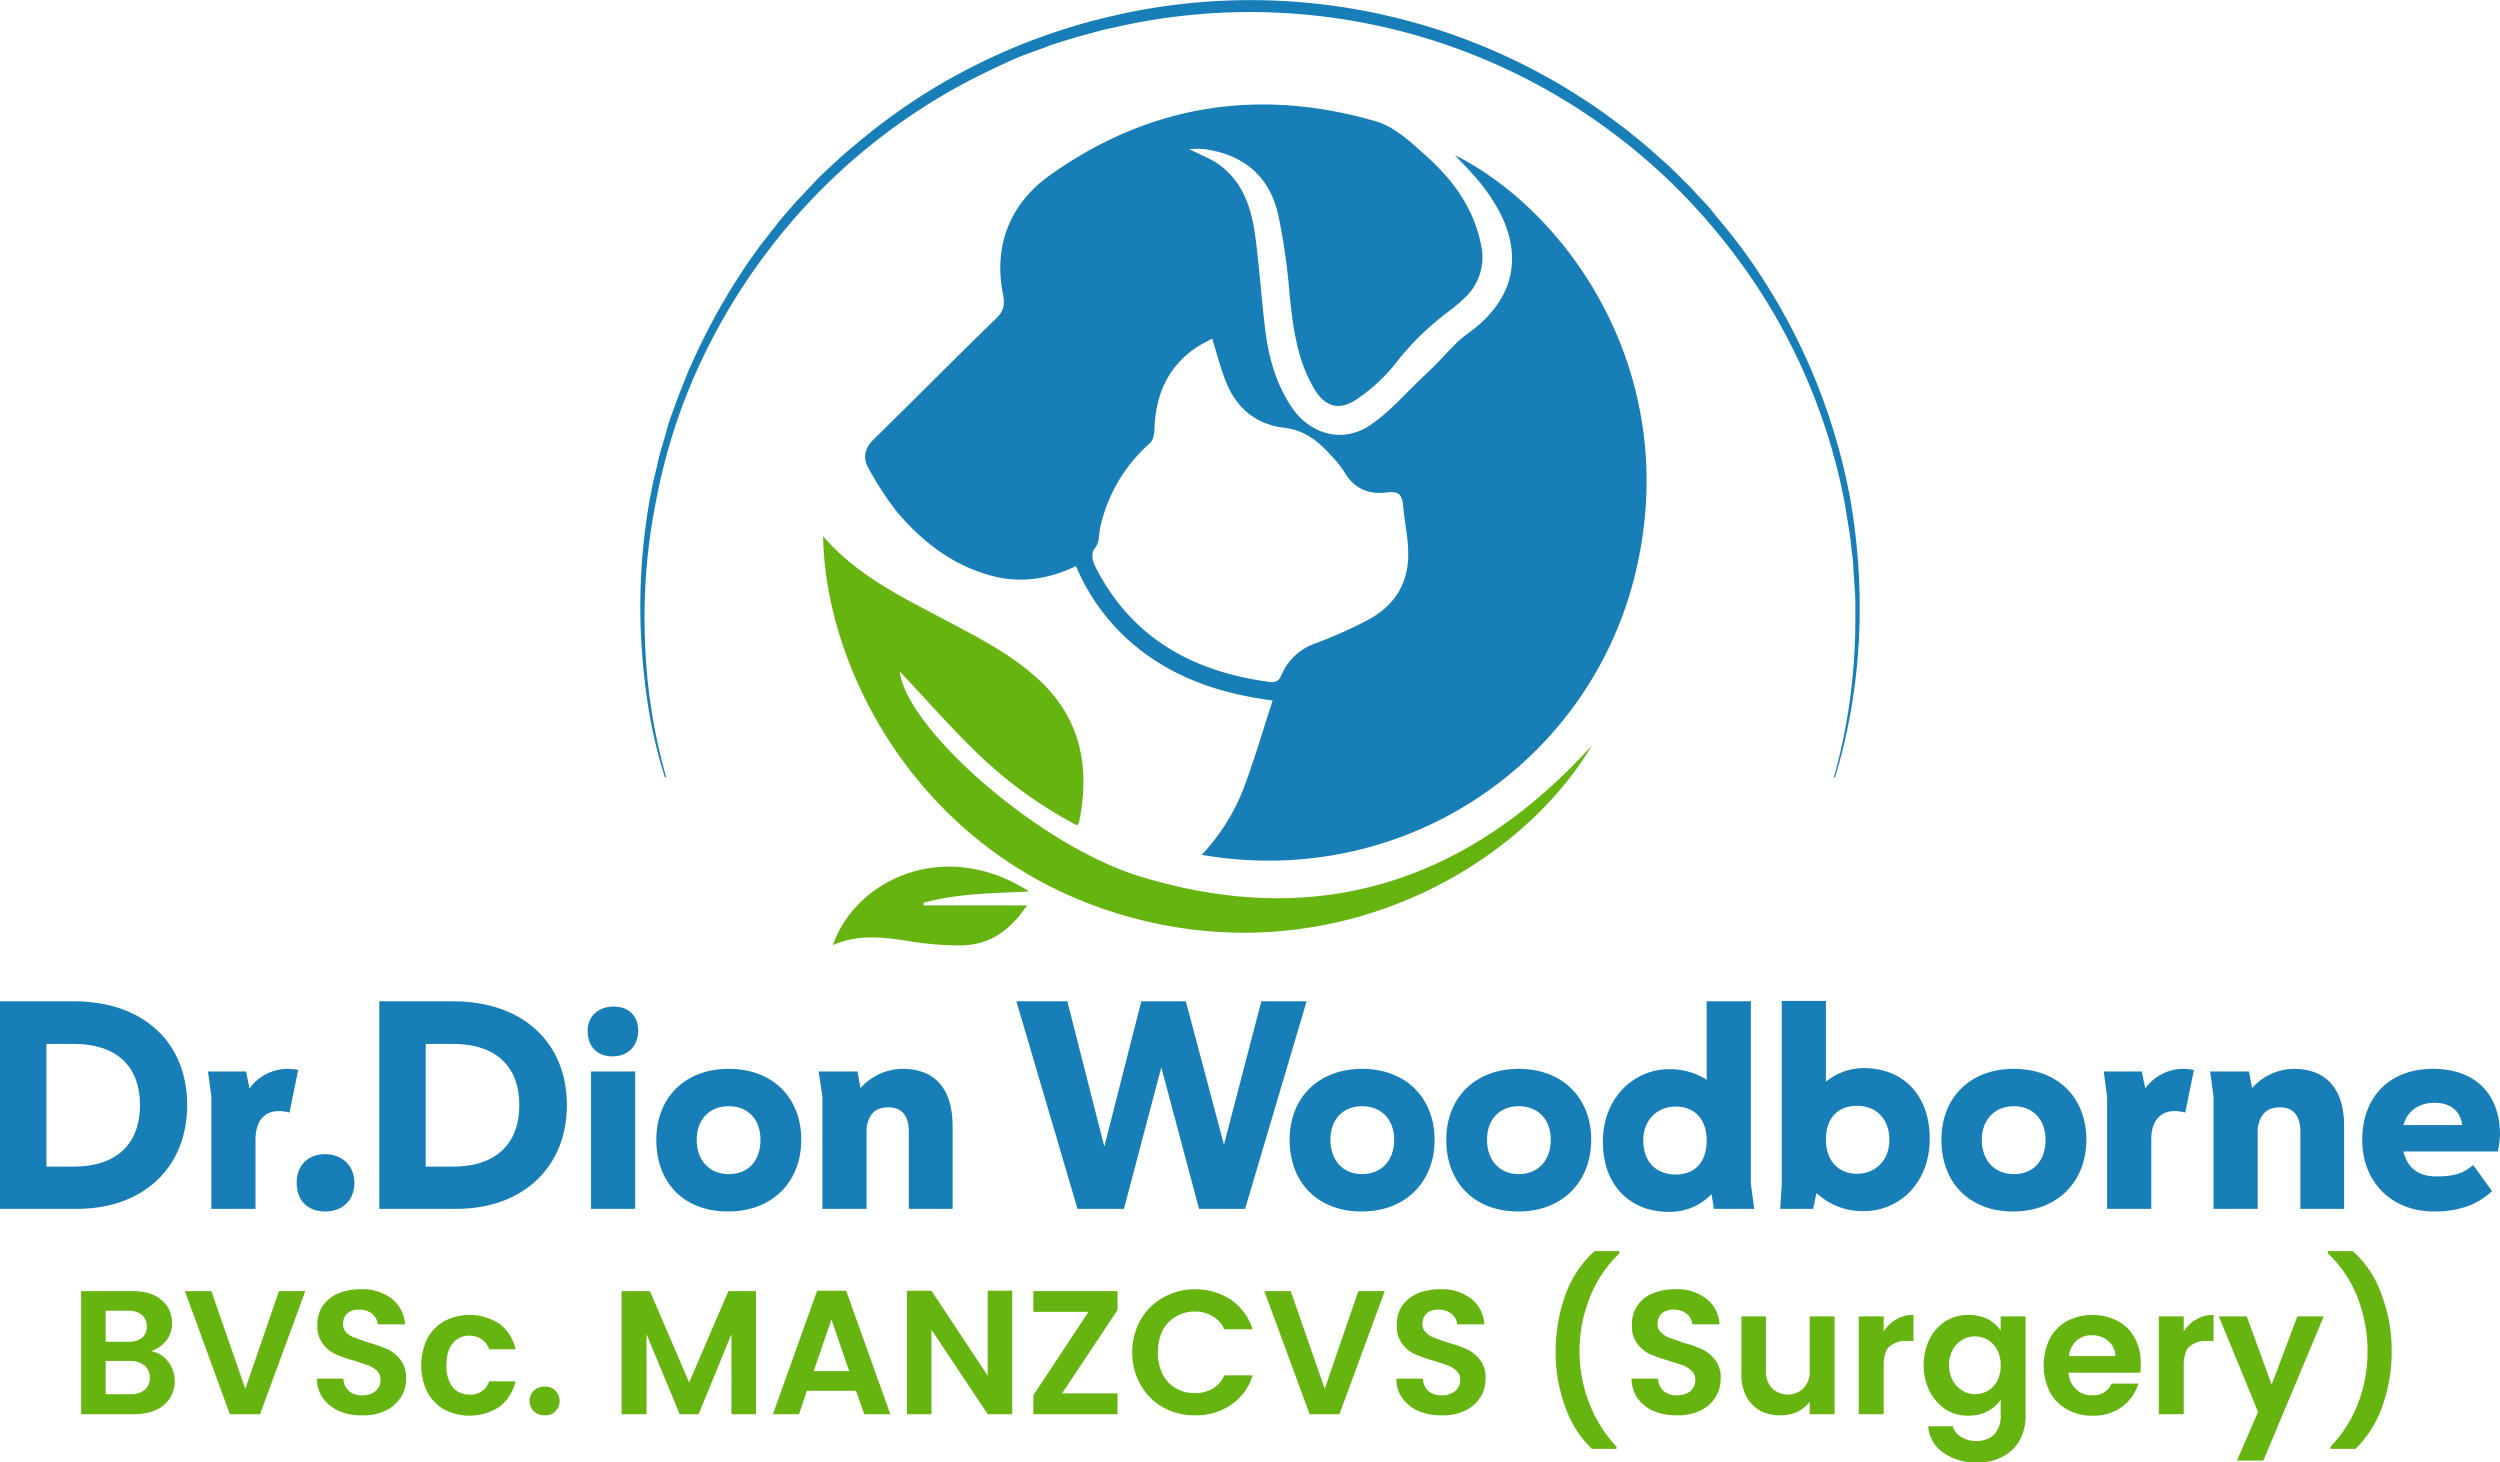 <svg id="Layer_1" data-name="Layer 1" xmlns="http://www.w3.org/2000/svg" width="662.4" height="387.5" viewBox="0 0 662.4 387.5"><defs><style>.cls-1{fill:#66b410;}.cls-2{fill:#187eb7;}</style></defs><title>dion_woodbine-v1-04</title><path class="cls-1" d="M44.5,360.7a8.6,8.6,0,0,1,.5,9.8,8.8,8.8,0,0,1-3.7,3.1,14.3,14.3,0,0,1-5.8,1.1h-14V342.1H34.9a14.7,14.7,0,0,1,5.8,1,9.1,9.1,0,0,1,3.6,3,8.4,8.4,0,0,1,1.3,4.4,7.7,7.7,0,0,1-1.6,4.8,8.9,8.9,0,0,1-4,2.7A7.1,7.1,0,0,1,44.5,360.7ZM28,355.5h6a5.3,5.3,0,0,0,3.6-1,3.8,3.8,0,0,0,1.3-3,4.1,4.1,0,0,0-1.3-3.1,5.3,5.3,0,0,0-3.6-1.1H28Zm10.3,12.8a4,4,0,0,0,1.4-3.2,4.2,4.2,0,0,0-1.4-3.3,5.8,5.8,0,0,0-3.8-1.2H28v8.8h6.6A5.8,5.8,0,0,0,38.3,368.3Z"/><path class="cls-1" d="M80.9,342.1l-12,32.6h-8L49,342.1h7L65,368l8.9-25.9Z"/><path class="cls-1" d="M89.9,373.9a10.4,10.4,0,0,1-4.3-3.4,8.5,8.5,0,0,1-1.6-5.2h7a4.4,4.4,0,0,0,1.4,3.2,5,5,0,0,0,3.5,1.2,5.3,5.3,0,0,0,3.6-1.1,3.6,3.6,0,0,0,1.3-2.9,3.2,3.2,0,0,0-.8-2.4,7.6,7.6,0,0,0-2.3-1.5l-3.6-1.2a33.9,33.9,0,0,1-5.2-1.8,8.3,8.3,0,0,1-3.4-2.8,7.5,7.5,0,0,1-1.4-4.9,8.9,8.9,0,0,1,1.4-5.1,9.7,9.7,0,0,1,4.1-3.3,15.7,15.7,0,0,1,6-1.1,12.7,12.7,0,0,1,8.2,2.5,9.3,9.3,0,0,1,3.5,6.8h-7.2a4.1,4.1,0,0,0-1.5-2.8,5.4,5.4,0,0,0-3.5-1.1,4.5,4.5,0,0,0-3.1,1,3.8,3.8,0,0,0-1.1,2.9,3,3,0,0,0,.8,2.1,5.5,5.5,0,0,0,2.2,1.4l3.6,1.3a38.2,38.2,0,0,1,5.2,1.8,9.7,9.7,0,0,1,3.5,2.9,7.9,7.9,0,0,1,1.4,4.9,9.1,9.1,0,0,1-1.3,4.8,10,10,0,0,1-4,3.6,13.2,13.2,0,0,1-6.2,1.3A15.2,15.2,0,0,1,89.9,373.9Z"/><path class="cls-1" d="M113.2,354.7a11.6,11.6,0,0,1,4.6-4.7,14.5,14.5,0,0,1,14.6.8,11.4,11.4,0,0,1,4.2,6.7h-7a5.1,5.1,0,0,0-1.9-2.6,5.9,5.9,0,0,0-3.3-1,5.4,5.4,0,0,0-4.5,2.1c-1.1,1.3-1.6,3.3-1.6,5.8a9,9,0,0,0,1.6,5.7,5.6,5.6,0,0,0,4.5,2,5,5,0,0,0,5.2-3.5h7a12.1,12.1,0,0,1-4.2,6.7,14.5,14.5,0,0,1-14.6.8,11.6,11.6,0,0,1-4.6-4.7,16.3,16.3,0,0,1,0-14.1Z"/><path class="cls-1" d="M141.4,373.9a3.9,3.9,0,0,1,0-5.4,4,4,0,0,1,3-1.1,3.6,3.6,0,0,1,2.8,1.1,3.9,3.9,0,0,1,0,5.4,3.6,3.6,0,0,1-2.8,1.1A4,4,0,0,1,141.4,373.9Z"/><path class="cls-1" d="M200.3,342.1v32.6h-6.5V353.5l-8.7,21.2h-5l-8.8-21.2v21.2h-6.6V342.1h7.5l10.4,24.2L193,342.1Z"/><path class="cls-1" d="M226.8,368.5h-13l-2.1,6.2h-6.9L216.5,342h7.7l11.7,32.7H229Zm-1.8-5.2-4.7-13.7-4.7,13.7Z"/><path class="cls-1" d="M268.2,374.7h-6.5l-14.9-22.4v22.4h-6.5V342h6.5l14.9,22.5V342h6.5Z"/><path class="cls-1" d="M281.4,369.2h14.7v5.5H273.8v-5l14.6-22.1H273.8v-5.5h22.3v5Z"/><path class="cls-1" d="M302.2,349.7a15.5,15.5,0,0,1,6-5.9,17,17,0,0,1,8.4-2.2,17.4,17.4,0,0,1,9.6,2.8,15.1,15.1,0,0,1,5.7,7.8h-7.5a7.8,7.8,0,0,0-3.2-3.5,8.9,8.9,0,0,0-4.7-1.2,9.4,9.4,0,0,0-5,1.4,8.9,8.9,0,0,0-3.5,3.7,13.2,13.2,0,0,0-1.2,5.7A12.6,12.6,0,0,0,308,364a8.6,8.6,0,0,0,3.5,3.8,9.3,9.3,0,0,0,5,1.3,8.8,8.8,0,0,0,4.7-1.1,7.5,7.5,0,0,0,3.2-3.6h7.5a14.3,14.3,0,0,1-5.7,7.8,16.2,16.2,0,0,1-9.6,2.8,16.9,16.9,0,0,1-8.4-2.1,15.7,15.7,0,0,1-6-6,17.2,17.2,0,0,1-2.2-8.6A17.7,17.7,0,0,1,302.2,349.7Z"/><path class="cls-1" d="M366.9,342.1l-12,32.6H347l-12-32.6h7l9,25.9,8.9-25.9Z"/><path class="cls-1" d="M375.9,373.9a10.4,10.4,0,0,1-4.3-3.4,8.5,8.5,0,0,1-1.6-5.2h7a4.8,4.8,0,0,0,1.4,3.2,5,5,0,0,0,3.5,1.2,5.3,5.3,0,0,0,3.6-1.1,3.7,3.7,0,0,0,1.4-2.9,3.2,3.2,0,0,0-.9-2.4,7.6,7.6,0,0,0-2.3-1.5l-3.6-1.2a38.2,38.2,0,0,1-5.2-1.8,8.3,8.3,0,0,1-3.4-2.8,7.5,7.5,0,0,1-1.4-4.9,8.9,8.9,0,0,1,1.4-5.1,9.7,9.7,0,0,1,4.1-3.3,15.7,15.7,0,0,1,6-1.1,12.7,12.7,0,0,1,8.2,2.5,9.3,9.3,0,0,1,3.5,6.8h-7.2a4.1,4.1,0,0,0-1.5-2.8,5.4,5.4,0,0,0-3.5-1.1,4.5,4.5,0,0,0-3.1,1,3.8,3.8,0,0,0-1.1,2.9,2.7,2.7,0,0,0,.9,2.1,5.2,5.2,0,0,0,2.1,1.4l3.6,1.3a33.9,33.9,0,0,1,5.2,1.8,9.7,9.7,0,0,1,3.5,2.9,7.3,7.3,0,0,1,1.4,4.9,9.1,9.1,0,0,1-1.3,4.8,9.4,9.4,0,0,1-4,3.6,13.2,13.2,0,0,1-6.2,1.3A15.6,15.6,0,0,1,375.9,373.9Z"/><path class="cls-1" d="M414.7,372.7a41.1,41.1,0,0,1-2.5-14.6,43.9,43.9,0,0,1,2.6-15.1,28.5,28.5,0,0,1,7.7-11.5h6.6v.6a31.9,31.9,0,0,0-7.9,11.8,38.5,38.5,0,0,0-2.7,14.2,37.9,37.9,0,0,0,2.6,13.7,35,35,0,0,0,7.2,11.5v.6h-6.5A28.4,28.4,0,0,1,414.7,372.7Z"/><path class="cls-1" d="M438.2,373.9a10.4,10.4,0,0,1-4.3-3.4,9.1,9.1,0,0,1-1.6-5.2h7a4.8,4.8,0,0,0,1.4,3.2,5.2,5.2,0,0,0,3.6,1.2,5.7,5.7,0,0,0,3.6-1.1,3.9,3.9,0,0,0,1.3-2.9,3.2,3.2,0,0,0-.9-2.4,8.6,8.6,0,0,0-2.2-1.5l-3.7-1.2a38.2,38.2,0,0,1-5.2-1.8,9,9,0,0,1-3.4-2.8,7.5,7.5,0,0,1-1.4-4.9,8.6,8.6,0,0,1,5.5-8.4,15.7,15.7,0,0,1,6-1.1,12.7,12.7,0,0,1,8.2,2.5,9,9,0,0,1,3.5,6.8h-7.2a4.1,4.1,0,0,0-1.5-2.8,5.2,5.2,0,0,0-3.5-1.1,4.5,4.5,0,0,0-3.1,1,3.8,3.8,0,0,0-1.1,2.9,2.7,2.7,0,0,0,.9,2.1,5.2,5.2,0,0,0,2.1,1.4l3.6,1.3a33.9,33.9,0,0,1,5.2,1.8,9.7,9.7,0,0,1,3.5,2.9,7.3,7.3,0,0,1,1.4,4.9,9.1,9.1,0,0,1-1.3,4.8,9.4,9.4,0,0,1-4,3.6,13.2,13.2,0,0,1-6.2,1.3A15.6,15.6,0,0,1,438.2,373.9Z"/><path class="cls-1" d="M486.1,348.8v25.9h-6.6v-3.3a9.6,9.6,0,0,1-3.3,2.7,10.8,10.8,0,0,1-4.4.9,11.3,11.3,0,0,1-5.4-1.2,9.7,9.7,0,0,1-3.7-3.8,12.6,12.6,0,0,1-1.3-6V348.8h6.5v14.3a6.4,6.4,0,0,0,1.6,4.7,6,6,0,0,0,8.4,0,6.4,6.4,0,0,0,1.6-4.7V348.8Z"/><path class="cls-1" d="M502.4,349.6a8.8,8.8,0,0,1,4.6-1.2v6.9h-1.7a6.6,6.6,0,0,0-4.7,1.5c-1,.9-1.5,2.6-1.5,5v12.9h-6.6V348.8h6.6v4A9.2,9.2,0,0,1,502.4,349.6Z"/><path class="cls-1" d="M526.7,349.5a10,10,0,0,1,3.4,3v-3.7h6.6v26.1a13.4,13.4,0,0,1-1.4,6.4,10.6,10.6,0,0,1-4.4,4.5,13.7,13.7,0,0,1-7,1.7,14.8,14.8,0,0,1-9-2.6,9.2,9.2,0,0,1-4-7h6.5a4.7,4.7,0,0,0,2.2,2.8,7.6,7.6,0,0,0,4.1,1.1,6.8,6.8,0,0,0,4.7-1.7,7.4,7.4,0,0,0,1.7-5.2v-4a10,10,0,0,1-3.4,3,10.7,10.7,0,0,1-5.1,1.2,11.2,11.2,0,0,1-6-1.6,13.3,13.3,0,0,1-4.3-4.8,15.7,15.7,0,0,1-1.6-7,15.4,15.4,0,0,1,1.6-7,12.2,12.2,0,0,1,4.3-4.7,11.2,11.2,0,0,1,6-1.6A11.9,11.9,0,0,1,526.7,349.5Zm2.5,8.2a7.2,7.2,0,0,0-2.5-2.7,6.9,6.9,0,0,0-3.4-.9,6.4,6.4,0,0,0-3.4.9,6.9,6.9,0,0,0-2.5,2.6,8.9,8.9,0,0,0-1,4.1,9.2,9.2,0,0,0,1,4.1,6.9,6.9,0,0,0,2.5,2.6,6.1,6.1,0,0,0,3.4,1,6.6,6.6,0,0,0,5.9-3.5,9.1,9.1,0,0,0,.9-4.1A8.6,8.6,0,0,0,529.2,357.7Z"/><path class="cls-1" d="M567.1,363.7h-19a6.3,6.3,0,0,0,2,4.4,5.7,5.7,0,0,0,4.2,1.6,5.2,5.2,0,0,0,5.2-3.1h7.1a12,12,0,0,1-4.3,6.1,12.5,12.5,0,0,1-7.8,2.4,13.3,13.3,0,0,1-6.7-1.6,11.8,11.8,0,0,1-4.7-4.7,16.3,16.3,0,0,1,0-14.1,11.6,11.6,0,0,1,4.6-4.7,14.8,14.8,0,0,1,13.4,0,10.8,10.8,0,0,1,4.5,4.5,13.3,13.3,0,0,1,1.6,6.7A19.3,19.3,0,0,1,567.1,363.7Zm-6.6-4.4a5.3,5.3,0,0,0-1.9-4,6.4,6.4,0,0,0-4.3-1.5,5.9,5.9,0,0,0-4.1,1.4,6.4,6.4,0,0,0-2,4.1Z"/><path class="cls-1" d="M581.9,349.6a8.8,8.8,0,0,1,4.6-1.2v6.9h-1.7a6.6,6.6,0,0,0-4.7,1.5c-1,.9-1.5,2.6-1.5,5v12.9H572V348.8h6.6v4A9.2,9.2,0,0,1,581.9,349.6Z"/><path class="cls-1" d="M615.7,348.8l-16,38.2h-7l5.6-12.9-10.4-25.3h7.4l6.6,18.1,6.8-18.1Z"/><path class="cls-1" d="M617.5,383.9v-.6a33.7,33.7,0,0,0,7.3-11.5,37.8,37.8,0,0,0,2.5-13.7,38.4,38.4,0,0,0-2.6-14.2,31.9,31.9,0,0,0-7.9-11.8v-.6h6.6A27.3,27.3,0,0,1,631,343a41.7,41.7,0,0,1,2.7,15.1,43.4,43.4,0,0,1-2.5,14.6,29.5,29.5,0,0,1-7.1,11.2Z"/><path class="cls-2" d="M49.6,292.8c0,16.4-11.5,27.5-29.2,27.5H0v-55H19.5C38.1,265.3,49.6,276.3,49.6,292.8ZM19.5,309.1c12,0,17.6-6.6,17.6-16.3s-5.6-16.2-17.6-16.2H12.3v32.5Z"/><path class="cls-2" d="M79,283.5l-2.3,11.3a10.1,10.1,0,0,0-2.9-.4c-3.4,0-6.1,2.3-6.1,7.5v18.4H56V290.5l-.9-6.6H65.2l.9,4.5a12.5,12.5,0,0,1,10-5.2A13.6,13.6,0,0,1,79,283.5Z"/><path class="cls-2" d="M78.6,313.4c0-4.6,3-7.6,7.5-7.6s7.8,3,7.8,7.6-3.1,7.6-7.8,7.6S78.6,317.9,78.6,313.4Z"/><path class="cls-2" d="M150.2,292.8c0,16.4-11.6,27.5-29.3,27.5H100.5v-55H120C138.6,265.3,150.2,276.3,150.2,292.8ZM120,309.1c12,0,17.6-6.6,17.6-16.3S132,276.6,120,276.6h-7.2v32.5Z"/><path class="cls-2" d="M155.7,273.1c0-3.9,2.9-6.4,6.9-6.4s6.5,2.5,6.5,6.4-2.6,6.8-6.8,6.8S155.7,277.2,155.7,273.1Zm.9,47.2V283.9h11.7v36.4Z"/><path class="cls-2" d="M173.9,302c0-11.2,7.6-18.8,19.2-18.8s19.2,7.6,19.2,18.8-7.7,19-19.4,19S173.9,313.4,173.9,302Zm27.6,0c0-5.4-3.3-8.9-8.4-8.9s-8.5,3.5-8.5,8.9,3.3,9.1,8.5,9.1S201.5,307.5,201.5,302Z"/><path class="cls-2" d="M252.4,298.4v21.9H240.8V299.8c0-4.2-1.9-6.4-5.4-6.4s-5.4,1.9-5.8,5.7v21.2H217.9V290.5l-1-6.6h10.3l.8,4.4a15.1,15.1,0,0,1,11.1-5.1C247.4,283.2,252.4,288.1,252.4,298.4Z"/><path class="cls-2" d="M334.2,265.3h12l-16.3,55H317.7l-10-37.5-9.9,37.5H285.5l-16.2-55h13.5l9.8,38.5,9.8-38.5h11.8l10.1,38Z"/><path class="cls-2" d="M341.7,302c0-11.2,7.7-18.8,19.2-18.8s19.2,7.6,19.2,18.8-7.7,19-19.3,19S341.7,313.4,341.7,302Zm27.7,0c0-5.4-3.4-8.9-8.5-8.9s-8.4,3.5-8.4,8.9,3.3,9.1,8.4,9.1S369.4,307.5,369.4,302Z"/><path class="cls-2" d="M383.2,302c0-11.2,7.7-18.8,19.2-18.8s19.2,7.6,19.2,18.8-7.7,19-19.3,19S383.2,313.4,383.2,302Zm27.7,0c0-5.4-3.4-8.9-8.5-8.9s-8.4,3.5-8.4,8.9,3.3,9.1,8.4,9.1S410.9,307.5,410.9,302Z"/><path class="cls-2" d="M464.8,320.3H454.1l-.6-3.9a15.4,15.4,0,0,1-11.3,4.7c-10.2,0-17.5-6.9-17.5-18.6s8.3-19.2,17.5-19.2a17.9,17.9,0,0,1,10,2.8V265.3h11.7v48.3Zm-12.6-18.1c0-5.9-3.4-9-8.2-9s-8.6,3.4-8.6,9,3.4,9,8.6,9S452.2,307.8,452.2,302.2Z"/><path class="cls-2" d="M511.3,301.7c0,12-8.3,19.2-17.5,19.2a17.7,17.7,0,0,1-12.5-4.8l-.9,4.2h-8.7l.4-6.7V265.2h11.7v21.4a15.9,15.9,0,0,1,10-3.6C504.1,283,511.3,290,511.3,301.7Zm-10.7.3c0-5.5-3.4-9-8.6-9s-8.2,3.4-8.2,9,3.4,9,8.2,9S500.6,307.6,500.6,302Z"/><path class="cls-2" d="M514.4,302c0-11.2,7.6-18.8,19.2-18.8s19.2,7.6,19.2,18.8-7.8,19-19.4,19S514.4,313.4,514.4,302Zm27.6,0c0-5.4-3.4-8.9-8.4-8.9s-8.5,3.5-8.5,8.9,3.3,9.1,8.5,9.1S542,307.5,542,302Z"/><path class="cls-2" d="M581.3,283.5,579,294.8a10.1,10.1,0,0,0-2.9-.4c-3.4,0-6.1,2.3-6.1,7.5v18.4H558.3V290.5l-.9-6.6h10.1l.9,4.5a12.5,12.5,0,0,1,10-5.2A13.6,13.6,0,0,1,581.3,283.5Z"/><path class="cls-2" d="M621.1,298.4v21.9H609.5V299.8c0-4.2-1.9-6.4-5.4-6.4s-5.4,1.9-5.9,5.7v21.2H586.5V290.5l-.9-6.6h10.3l.8,4.4a15.1,15.1,0,0,1,11-5.1C616,283.2,621.1,288.1,621.1,298.4Z"/><path class="cls-2" d="M661.8,305.1h-25c1,4,3.6,6.6,8.7,6.6s7.2-.9,9.8-3l5,6.9c-4.1,3.8-9.1,5.4-15.4,5.4-11,0-19-7.6-19-19s7.3-18.8,18.7-18.8,17.8,6.8,17.8,17.5A25.6,25.6,0,0,1,661.8,305.1Zm-25-7h15.6c-.5-3.7-3.1-5.9-7.3-5.9S637.9,294.3,636.8,298.1Z"/><path class="cls-2" d="M318.4,226.5A54,54,0,0,0,330.2,207c2.5-6.9,4.6-14,7-21.4-11.5-1.5-22-4.6-31.3-10.7A55.1,55.1,0,0,1,285.1,150c-7.8,3.7-15.6,4.7-23.6,2.2-9.7-2.9-17.3-8.9-23.7-16.4a82.8,82.8,0,0,1-7.6-11.6c-1.6-2.6-1.2-5.3,1.1-7.6,10.8-10.6,21.5-21.4,32.4-32,2.1-1.9,2.6-3.6,2.1-6.4-2.7-13.1,1.9-24.3,12.3-31.7,26.3-18.8,55.6-23.4,86.6-14.3,5,1.5,9.4,5.7,13.5,9.4,6.9,6.2,12.3,13.7,14.2,23.2a14.7,14.7,0,0,1-4.5,14.3,48.2,48.2,0,0,1-4.3,3.6A71.4,71.4,0,0,0,370,96a45.6,45.6,0,0,1-10.1,9.5c-5,3.6-9,2.4-12-3-4.3-7.6-5.3-15.9-6.2-24.3a166.4,166.4,0,0,0-3-21.2c-2.3-10.3-9.2-16.1-19.7-17.5a25.1,25.1,0,0,0-3.9,0c2.9,1.5,5.4,2.4,7.6,3.9,6.6,4.6,8.9,11.7,9.9,19.2s1.6,15.8,2.5,23.7,2.8,15.2,7.3,21.8,13.1,9.7,20.7,4.5c5.1-3.4,9.3-8.4,13.9-12.7s6.2-6.4,9.4-9.5c1.4-1.3,3.1-2.4,4.7-3.7,9.8-8.1,12.2-18.5,6.5-30a49.3,49.3,0,0,0-5.7-8.6c-2.2-2.7-4.7-5.1-6.4-7,30.8,15.5,61.4,59.7,47.2,113.2C419.6,203.3,371,235.6,318.4,226.5Zm2.8-136.8-3,1.6c-8.3,5-11.9,12.6-12.3,22,0,1.5-.3,3.4-1.3,4.2a41.5,41.5,0,0,0-13,21.9c-.5,1.9-.2,4.3-1.4,5.7s-.8,3.4,0,5c9.6,19,25.9,27.9,46.3,30.6,1.7.2,2.5-.5,3.1-2a15.2,15.2,0,0,1,9.1-8.3,122,122,0,0,0,13.3-5.9c7.6-3.9,11.5-10.2,11.1-18.8-.1-3.9-1-7.7-1.3-11.5s-1.7-4-4.5-3.7c-4.9.6-8.7-1.2-11.2-5.6a28.6,28.6,0,0,0-3.5-4.3c-3.3-3.7-7-6.6-12-7.2-8.9-1-14-6.4-16.6-14.5C323,96,322.2,93.1,321.2,89.7Z"/><path class="cls-1" d="M218.1,142.1c8.6,9.9,19.5,15.4,30.3,21.1,8.8,4.7,17.9,9.1,25.5,15.7,12.3,10.5,15.1,23.9,12,39l-.5.8a114.7,114.7,0,0,1-25.7-18.4c-7.6-7.3-14.6-15.3-21.3-22.4,1.6,14.9,36.5,45.9,63.3,54.2,48.1,14.9,88,.9,120.1-34.6-19.3,32.5-67.7,60-121.3,45.8C244.6,228.5,218.6,178,218.1,142.1Z"/><path class="cls-1" d="M272.1,239.9c-4.6,6.9-10.1,10.5-17.5,10.6a83,83,0,0,1-14.1-1.2c-6.7-1-13.2-1.8-19.8,1.1,6-17.3,29.5-28.6,52-14.2-9.7.5-19,.5-28,3v.7Z"/><path class="cls-2" d="M176.2,206c-3.8-11.7-5.6-24.1-6.3-36.4a164,164,0,0,1,2.2-37l.9-4.6,1.1-4.6c.6-3,1.6-6,2.4-8.9s.9-3,1.4-4.5l1.6-4.4,1.7-4.3c.6-1.5,1.1-2.9,1.8-4.3a167.6,167.6,0,0,1,18.7-32.3l2.9-3.7c1-1.2,1.9-2.5,2.9-3.6l3.1-3.6,1.6-1.7,1.6-1.7L217,47l3.4-3.2,3.5-3.2,3.6-3a159.3,159.3,0,0,1,31.3-20.5A162.7,162.7,0,0,1,294,4.4,161.6,161.6,0,0,1,434.9,37.6l1.8,1.5,1.8,1.6,3.5,3.1,3.3,3.2c1.1,1.2,2.3,2.2,3.3,3.4l3.2,3.4,1.6,1.8,1.4,1.8,3,3.6,2.9,3.7a161.8,161.8,0,0,1,29.6,67.8c4.2,24.5,3.1,49.9-4.1,73.5h-.3a154.2,154.2,0,0,0,5.6-36.4c.1-3,.1-6.1.1-9.2s-.3-6.1-.5-9.2a37.3,37.3,0,0,0-.4-4.6l-.5-4.6-1.5-9.1a158,158,0,0,0-30-66.6,160.4,160.4,0,0,0-164-58.9,36.9,36.9,0,0,0-4.5,1.1l-4.5,1.2L281.4,11c-1.5.5-3,.9-4.4,1.5s-5.8,2-8.6,3.3l-4.2,1.9-4.1,2a159.8,159.8,0,0,0-56.4,46.5,163.2,163.2,0,0,0-18.9,31.6,153.9,153.9,0,0,0-11,35.1,155.5,155.5,0,0,0-2.9,36.7,149.2,149.2,0,0,0,5.6,36.3Z"/></svg>